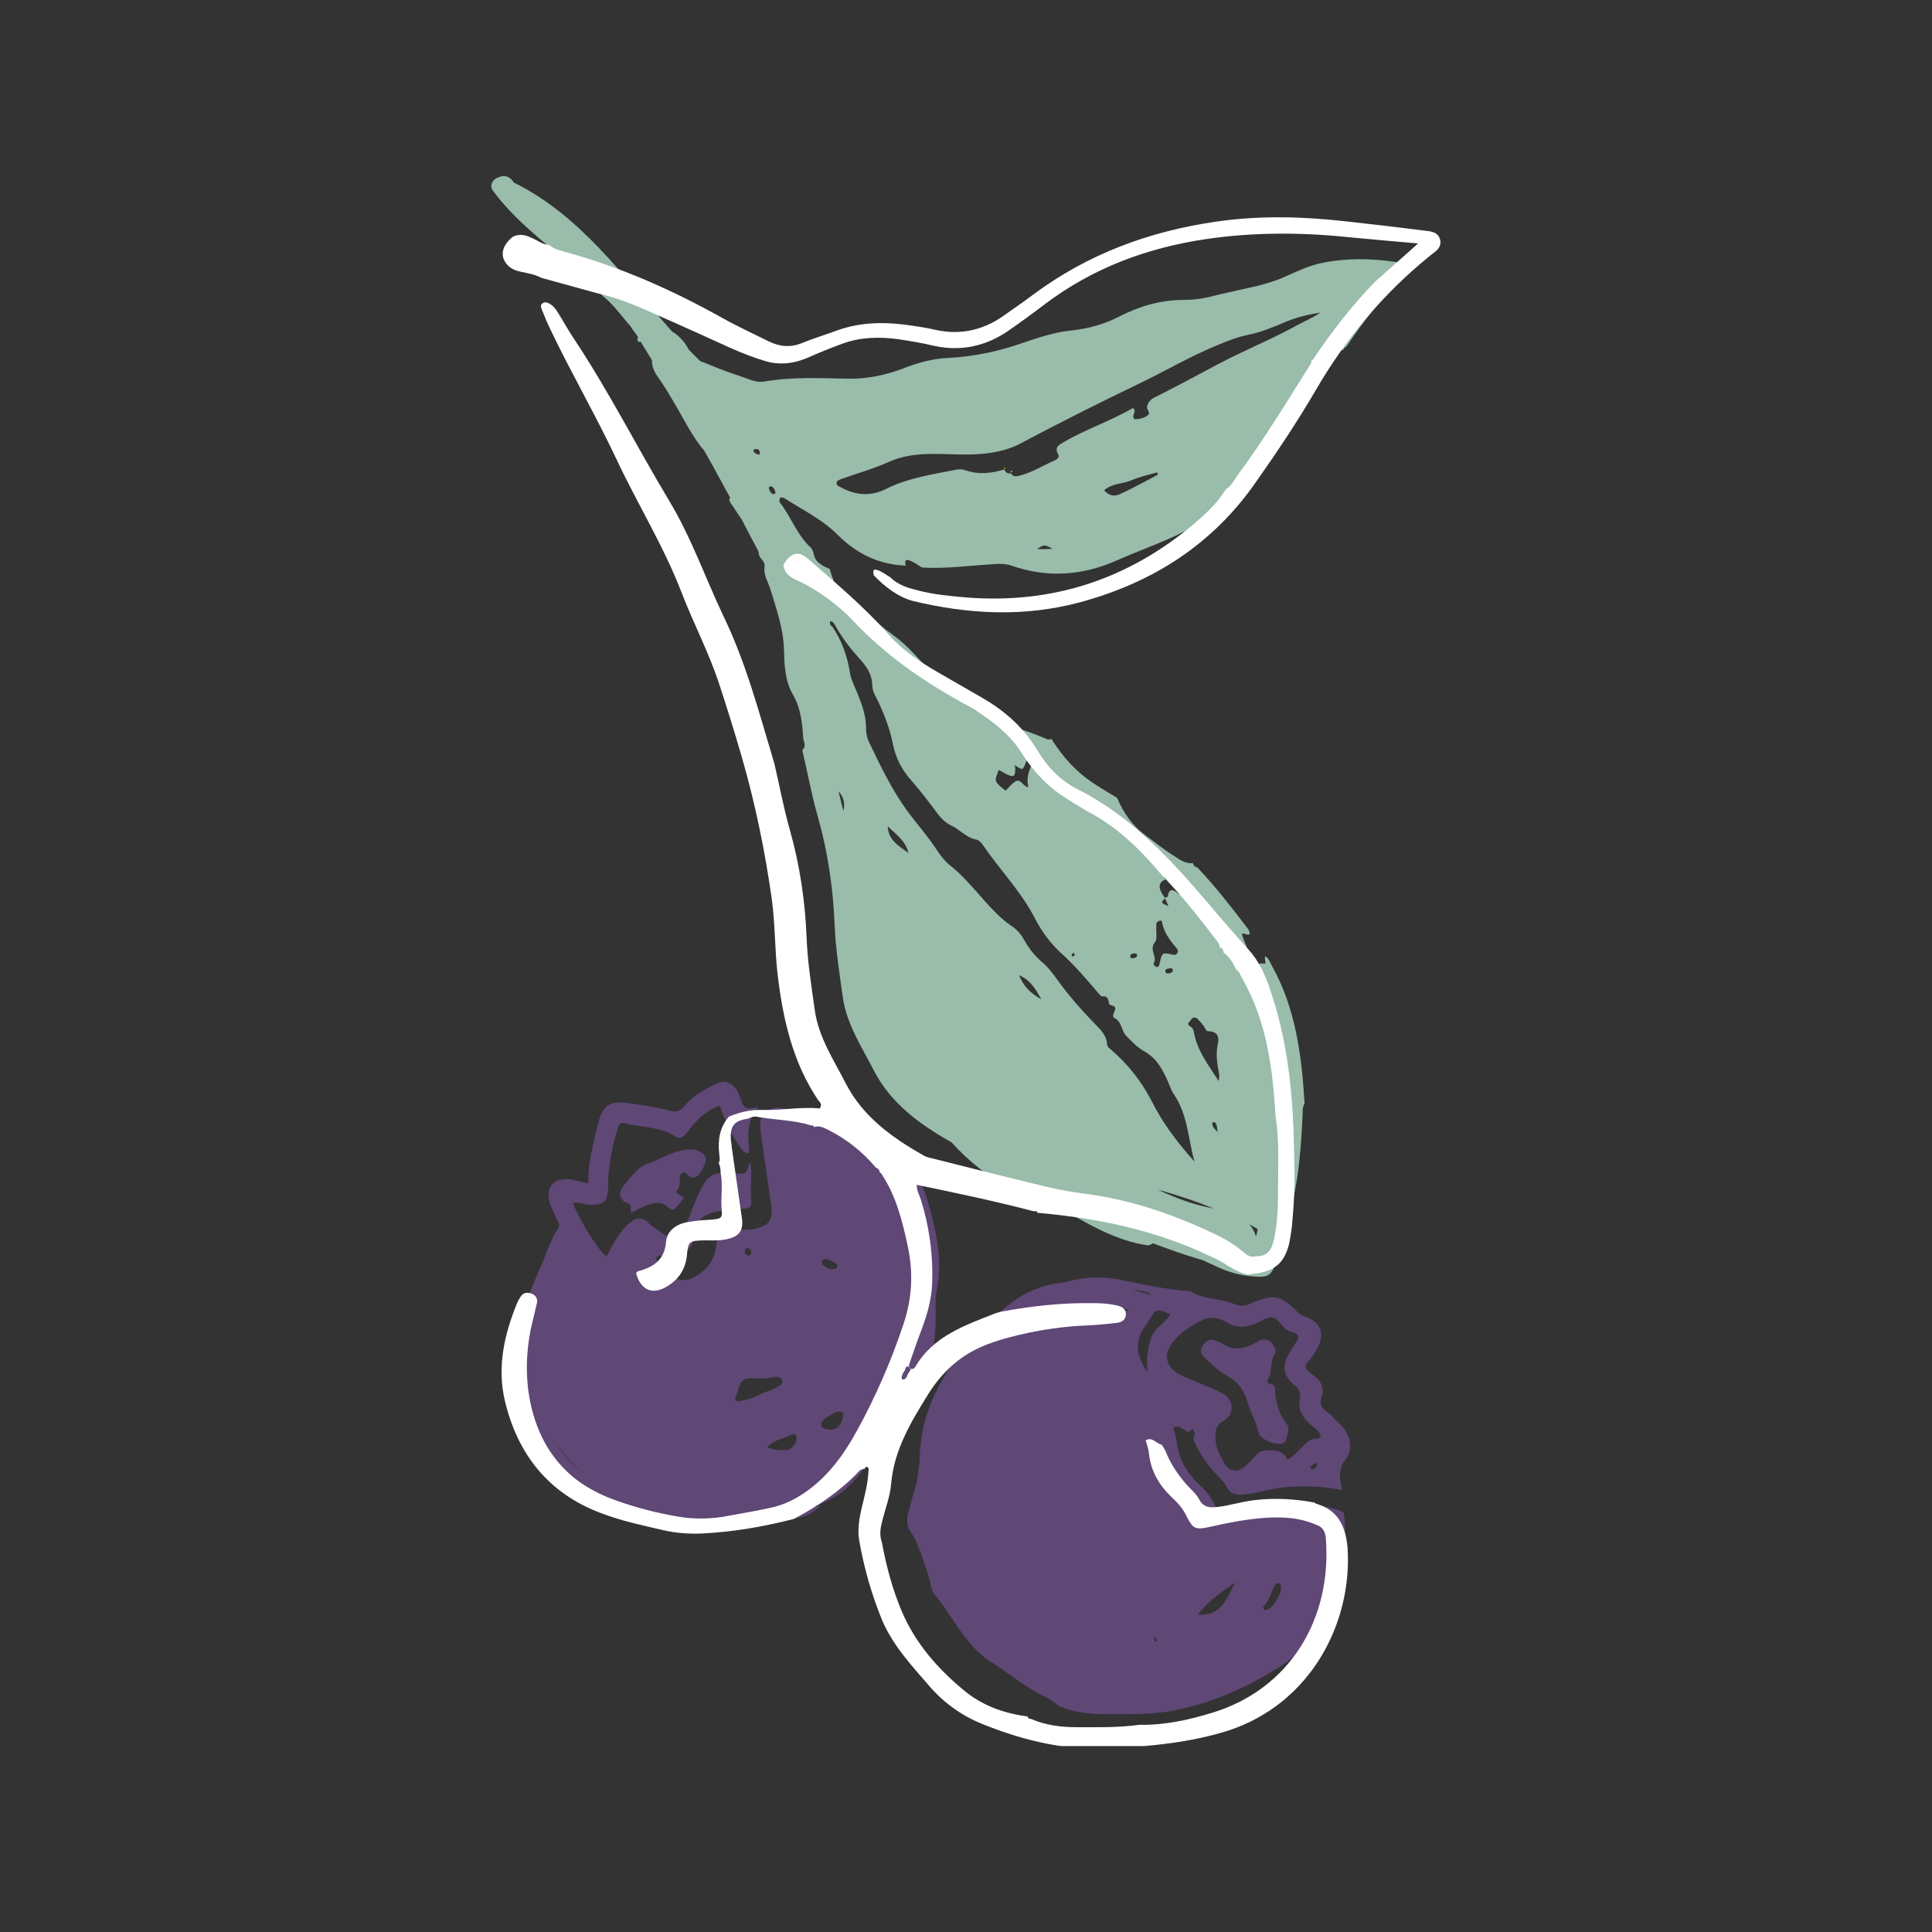 <?xml version="1.0" encoding="UTF-8"?> <!-- Generator: Adobe Illustrator 25.3.0, SVG Export Plug-In . SVG Version: 6.00 Build 0) --> <svg xmlns="http://www.w3.org/2000/svg" xmlns:xlink="http://www.w3.org/1999/xlink" version="1.1" id="Layer_1" x="0px" y="0px" viewBox="0 0 400 400" style="enable-background:new 0 0 400 400;" xml:space="preserve"><rect x="0" y="0" width="400" height="400" fill="#333333" stroke="none"/> <style type="text/css"> .st0{clip-path:url(#SVGID_2_);fill:#5F4776;} .st1{clip-path:url(#SVGID_2_);fill:#007A8A;} .st2{clip-path:url(#SVGID_2_);fill:#99BCAB;} .st3{clip-path:url(#SVGID_2_);fill:#F2CD00;} .st4{clip-path:url(#SVGID_2_);fill:#FFFFFF;} </style> <g> <defs> <rect id="SVGID_1_" x="101.7" y="36.2" width="196.7" height="325.3"></rect> </defs> <clipPath id="SVGID_2_"> <use xlink:href="#SVGID_1_" style="overflow:visible;"></use> </clipPath> <path class="st0" d="M213.6,271.9c-1.8,1.3-3.6,2.7-5.2,4.3c-0.2,0.1-0.4,0.2-0.6,0.3c0.5-0.4,0.9-0.9,1.4-1.3 C210.6,273.9,212.1,272.8,213.6,271.9 M238.5,268.2c-0.2-0.1-0.3-0.2-0.5-0.2c-1.2-0.3-2.4-0.7-3.6-1c0.9,0.1,1.8,0.2,2.6,0.4 C237.6,267.5,238.1,267.8,238.5,268.2 M238.3,277.1c-0.7,2.1-1,4.3-0.7,7c-2.5-3.5-2.7-6.6-0.4-9.7c0.3-0.3,0.5-0.7,0.7-1.1 c1.5-2.4,1.5-2.4,4.4-1.2C241.3,274,239,274.8,238.3,277.1 M249.4,273.1c1.5-0.6,3.3-0.1,4.6,0.7c2.5,1.5,4.7,0.9,7-0.3 c2.4-1.2,2.9-1,4.6,1.1c0.7,0.9,1.6,1.1,2.5,1.4c0.7,0.3,0.9,0.8,0.5,1.5c-0.6,0.9-1.2,1.8-1.7,2.7c-1.5,2.4-1.2,4.6,0.9,6.4 c1.1,0.9,1.6,1.7,1.3,3.3c-0.4,2.1,0.7,3.7,2.3,5.1c0.5,0.5,1.2,0.8,1.6,1.4c0.5,0.7,0.8,1.5-0.7,1.5c-1.4,0-2.1,1.2-3,2 c-0.8,0.6-1.4,1.6-2.7,2.3c-1-1.9-2.7-2.1-4.6-1.9c-0.8,0.1-1.3,0.2-1.8,0.8c-0.7,0.8-1.4,1.6-2.2,2.3c-1.7,1.6-3.4,1.4-4.6-0.6 c-0.8-1.4-1.5-2.8-1.7-4.4c-0.2-1.7-0.2-3.2,1.7-4.3c2.2-1.3,2.1-4.3-0.1-5.5c-1.8-1-3.9-1.8-5.8-2.6c-1.1-0.5-2.1-0.8-3.2-1.4 c-2.7-1.4-3.5-3.8-1.8-6.3C244.2,275.9,246.7,274.3,249.4,273.1 M272.6,303.4c-0.1,0.5-0.5,0.8-1,0.8c-0.1,0-0.2-0.2-0.3-0.3 c0.1-0.4,0.5-0.7,0.9-0.9C272.5,302.8,272.7,303.1,272.6,303.4 M255.8,327.6c-1.8,3-2.6,7-7.8,6.7 C250.2,331.3,253.1,329.5,255.8,327.6 M220.9,272.7c2.3-0.9,4.8-1.5,7.4-1.5c0.8,0,1.4-0.4,1.7-0.9c1.3,0.3,2.7,0.6,4,1 c-1.6,0.1-3.3,0.3-4.9,0.4C226.3,271.9,223.6,272.3,220.9,272.7 M239.4,339.8c-0.5,0.4-0.3-0.3-0.4-0.4c-0.1-0.1,0.1-0.3,0.1-0.5 C239.4,339.1,239.6,339.7,239.4,339.8 M261.6,332.6c1.2-1.3,1.6-3,2.4-4.5c0.1-0.1,0.3-0.2,0.4-0.3c0.6-0.1,0.8,0.3,0.8,0.8 c0.1,1.5-1.5,4.2-2.9,4.7c-0.3,0.1-0.5,0.1-0.7-0.1C261.6,332.9,261.5,332.6,261.6,332.6 M188.2,316.6c1.5,2.1,2.3,4.5,3.1,6.9 c0.5,1.6,1.2,3.1,1.4,4.8c0.1,0.7,0.5,1.5,1,2.1c3.3,3.9,5.4,8.7,9.4,12.1c0.5,0.4,0.8,0.9,1.4,1.2c4.1,2.4,7.7,5.7,12.1,7.7 c0.7,0.3,1.3,0.8,2,1.3l-0.1,0l0.7,0.5c3,1.3,6.2,1.7,9.5,1.7c4.3,0,8.6,0.1,12.9-0.5c8.4-1.4,16-4.7,23.2-9.2 c4.4-2.8,8.1-6.3,9.7-11.5c0.7-2.2,1.7-4.3,2.3-6.5c1.4-4.6,2.1-9.3,1.4-14.1c-3.6-1.6-7.4-1.7-11.2-1.4c-3.6,0.3-7.2,1-10.7,1.8 c-3.2,0.7-3.6,0.5-5.1-2.5c-0.7-1.4-1.8-2.6-3-3.7c-2.5-2.4-4.2-5.3-4.6-8.8c-0.1-0.9-0.4-1.9-0.7-2.9c1.4-0.8,2.2,0.7,3.3,0.9 c0.4-0.6,0.8-1,1.1,0.1c0.1,0.4,0,0.8-0.3,1.2c1,2.6,2.5,4.8,4.3,6.9c0.9,1,2,1.9,2.6,3c0.9,1.8,2.2,1.9,3.9,1.7 c2.5-0.3,5-1.1,7.5-1.4c4.3-0.5,8.4-0.3,12.6,0.5c0-0.2-0.1-0.4-0.1-0.5c-0.5-2.1-0.7-3.9,0.8-5.9c1.7-2.2,0.9-5.2-1.1-7.2 c-1-0.9-1.8-1.9-2.9-2.7c-1.1-0.8-1.4-1.6-1-2.9c0.6-1.8,0-3.3-1.5-4.4c-0.4-0.3-0.8-0.7-1.2-1c-0.7-0.6-0.8-1.2-0.2-1.8 c1-1.1,1.7-2.3,2.3-3.5c1.2-2.4,0.4-4.6-2-5.7c-0.8-0.4-1.7-0.5-2.3-1.2c-3.5-3.6-5.1-3.9-9.8-1.8c-1.1,0.5-2.1,0.6-3.3,0.1 c-2.9-1.2-6.3-0.9-9.1-2.6c-0.1-0.1-0.3-0.1-0.5-0.1c-4.8-0.4-9.6-1.4-14.4-2.4c-4-0.8-7.7-0.4-11.2,0.6c-4.5,0.4-8.5,2.1-12,5 c-7.4,5.9-14.1,14-16.8,23.3c-0.8,2.9-1.2,5.8-1.2,8.8c-0.1,0.7-0.2,1.4-0.3,2.1c-0.2,2.7-1.3,5.3-1.9,8 C187.8,313.8,187.6,315.2,188.2,316.6"></path> <path class="st0" d="M152.3,289.2c0.1-0.3,0.2-0.5,0.3-0.7c1-3.2,1-3.2,4.3-3.1c1.2,0,2.3,0,3.4-0.3c0.6-0.1,1.3-0.1,1.6,0.6 c0.3,0.7-0.3,1.1-0.9,1.4c-0.6,0.3-1.2,0.7-1.9,0.9c-1.6,0.5-3,1.5-4.7,1.8c-0.4,0.1-0.9,0.2-1.3,0.3 C152.4,290.2,152.1,289.9,152.3,289.2 M154.6,258.4c0.5,0,0.8,0.3,0.9,0.7c0.1,0.4,0,0.7-0.4,0.8c-0.5,0.1-0.8-0.2-0.9-0.7 C154.2,258.9,154.2,258.5,154.6,258.4 M162.9,300.2c-1.3,0.1-2.6,0.1-4.1-0.6c1.6-1.6,3.6-1.8,5.2-2.6c0.4-0.2,0.9,0,0.9,0.6 C165,298.7,164.1,300,162.9,300.2 M170.4,294.1c0.8-0.7,1.8-1.4,2.6-1.7c1.4-0.4,1.7-0.1,1.5,1.1c-0.5,2.1-1.7,2.9-3.7,2.3 C169.9,295.6,169.7,294.8,170.4,294.1 M170.3,261c0.4-0.6,0.9-0.3,1.4-0.1c0.5,0.2,1,0.4,1.4,0.7c0.2,0.1,0.3,0.5,0.2,0.7 c0,0.2-0.3,0.3-0.4,0.4c-0.9,0.2-1.5,0-2.1-0.5C170.4,262,169.9,261.6,170.3,261 M118.2,302.6c0.9,1,1.9,2,3,2.9 c-2.6-2.1-4.8-4.5-6.5-7.3C115.7,299.7,116.9,301.2,118.2,302.6 M111.9,299.3c4,4.6,9,8.2,14.1,11.6c4.9,3.2,10,5.3,16.1,5.5 c5.8,0.1,11.6,0.3,17.4-1.1c1.5-0.3,2.9-0.9,4.4-0.9c2.5,0,4.3-1.1,6.1-2.7c-1,0.3-2,0.5-3,0.7c3.1-0.9,6-2.2,8.5-4.5 c3.6-3.4,6.2-7.9,9-11.9c3-4.4,6.2-8.9,7.9-14c0.9-2.5,1.2-5.1,1.3-7.7c0.1-2.2-0.1-4.4,0.1-6.5c0.9-4.2,0.8-8.4-0.1-12.6 c-1.1-5.1-2.4-10.2-5.3-14.6c-0.2-0.1-0.3-0.2-0.5-0.4l0.1,0c-0.5-0.1-0.7-0.5-0.8-0.9c-0.6,0.2-1,0-1.4-0.4c-3-3.1-7-4.9-10.5-7.2 c-0.4-0.2-0.7-0.5-1-0.8c-0.2-0.1-0.4-0.2-0.6-0.4c-3.4,0-6.8-0.3-10.1-0.8c-0.9-0.1-1.7-0.3-2.6-0.4c-2.8,0.4-3.7,1.4-3.6,4.1 c0,0.6,0.2,1.2,0.2,1.8c0.7,4.9,1.4,9.8,2.1,14.7c0.4,2.7-0.7,3.9-3.3,4.5c-1.5,0.3-3,0.2-4.5,0.2c-3.1,0.1-3.3,0.1-3.6,3.2 c-0.3,2.9-1.8,5-4.2,6.4c-3,1.8-5.4,0.6-6.3-2.8c-0.7,0-1.6,0.4-1.9-0.7c-0.1-0.2,0.1-0.5,0.3-0.6c1-0.6,1.2,0.6,1.9,0.9 c0.2,0,0.3-0.1,0.5-0.1c3-0.9,5.1-2.4,5.4-6c0.2-2.3,2.1-3.7,4.6-4.1c1.7-0.3,3.3-0.4,5-0.5c1.8-0.2,2.1-0.3,1.9-2.1 c-0.2-2.5,0.3-5.1-0.2-7.6c-0.1,0.3-0.3,0.6-0.4,1c-0.2,1-0.6,1.6-1.8,1.4c-1-0.1-1.9,0-2.9-0.1c-2.2-0.3-3.7,0.7-4.7,2.6 c-0.5,1-1.1,2-1.5,3.1c-1.1,2.8-2.2,5.6-3.3,8.6c-2.2-0.6-3.8-2.1-5.6-3.3c-0.5-0.3-0.9-0.8-1.4-1.2c-1.1-0.7-2-0.6-3.1,0.3 c-1.6,1.2-2.6,2.8-3.6,4.5c-0.5,0.8-0.9,1.7-1.4,2.6c-1.4-0.8-5-6.3-7-11c1.1-0.3,2.1,0.2,3.1,0.3c3.3,0.2,4.2-0.6,4.2-3.8 c0-4.1,0.8-8.1,2-12c0.3-1,0.7-1.3,1.7-1c3.4,0.9,7.1,0.6,10.2,2.7c1,0.7,1.9,0,2.6-1c1.7-2.3,3.6-4.3,6.6-5.4c1,2.7,2,5.4,3.7,7.8 c0.6,0.9,1.1,1.9,2.2,2.1c0.4-0.7,0.1-1.4,0.1-2c-0.3-2.8,0.1-5.4,2-7.6c-2.9,0.5-2.9,0.5-3.9-2.4c-0.2-0.4-0.3-0.8-0.6-1.2 c-1.2-1.7-2.6-2-4.5-1.1c-2.4,1.2-4.7,2.5-6.4,4.6c-0.9,1.1-1.8,1.2-3.2,0.8c-3-0.8-6.1-1.2-9.1-1.6c-3.1-0.4-4.7,1-5.4,4.1 c-1,4.1-2.2,8.2-2.1,12.6c-1.4-0.3-2.5-0.6-3.6-0.8c-3.5-0.6-5.5,1.7-4.3,5.1c0.5,1.2,1,2.4,1.6,3.6c0.3,0.5,0.4,1,0,1.5 c-1.7,2.6-2.5,5.6-3.8,8.4c-1.6,3.7-3.3,7.5-3.5,11.6c-0.2,4.8-0.8,9.5-0.3,14.3C108.1,292.3,109.2,296.2,111.9,299.3"></path> <path class="st1" d="M173.6,230.4C173.6,230.5,173.6,230.5,173.6,230.4C173.6,230.5,173.6,230.5,173.6,230.4L173.6,230.4z"></path> <path class="st1" d="M187.2,239.2C187.2,239.2,187.2,239.2,187.2,239.2C187.2,239.3,187.2,239.3,187.2,239.2L187.2,239.2z"></path> <path class="st1" d="M174.2,230.8C174.2,230.8,174.2,230.8,174.2,230.8C174.2,230.8,174.2,230.9,174.2,230.8L174.2,230.8z"></path> <path class="st1" d="M246.5,178.6C246.5,178.6,246.5,178.6,246.5,178.6C246.5,178.6,246.5,178.6,246.5,178.6L246.5,178.6z"></path> <path class="st2" d="M156.4,93c0.5-0.1,0.8,0.1,0.9,0.6c0,0.2,0.1,0.6-0.3,0.5c-0.4-0.1-0.8-0.3-1-0.7 C155.9,93.1,156.2,93,156.4,93 M159.5,100.7c0.6,0,0.8,0.5,1,1c0.1,0.3,0,0.6-0.3,0.6c-0.6,0-0.7-0.6-0.9-0.8 C159.1,101,159.2,100.7,159.5,100.7 M174.6,167.9l-1-4.1C174.7,165.1,175,166.3,174.6,167.9 M173.2,100c0-0.5,0.5-0.6,0.9-0.8 c3.3-1.2,6.7-2.1,10-3.6c5.4-2.4,11.1-1.4,16.7-1.5c3.8-0.1,7.4-0.6,10.7-2.4c8.1-4.3,16.3-8.4,24.6-12.4 c5.2-2.5,10.1-5.4,15.4-7.6c2.3-1,4.6-1.9,7-2.4c2.5-0.5,4.9-1.5,7.3-2.5c2.3-1,4.6-1.6,7.6-2.1c-2.1,1.4-4,2.1-5.7,3.1 c-5.2,2.8-10.7,5-15.9,7.8c-4.1,2.2-8.2,4.4-12.4,6.5c-0.9,0.4-1.6,0.9-1.9,2c-0.2,0.7,0.9,1.4,0.1,1.9c-0.8,0.6-1.8,0.8-2.7,0.8 c-0.8-0.7,0.5-1.5-0.2-2.2c-0.1,0-0.2-0.1-0.2-0.1c-4.6,2.7-9.6,4.3-14.2,7c-1,0.6-2.1,1-1.2,2.6c0.3,0.5-0.2,1-0.7,1.2 c-2.3,1-4.5,2.4-7,3.1c-0.8,0.2-1.6,0.5-2.1-0.4l-0.1,0c-0.6,0.1-1-0.2-1.3-0.8l0,0c-2.6,0.8-5.3,1.1-7.9,0.2 c-0.6-0.2-1.2-0.3-1.8-0.2c-5,1-10.1,1.7-14.7,4c-3.1,1.6-6.3,1.4-9.4-0.3C173.6,100.7,173.2,100.5,173.2,100 M232.1,102.2 c-1.2,0.6-2.4,0.6-3.5-0.7c1.6-1.4,3.7-1.3,5.5-2c1.8-0.8,3.7-1.2,5.5-1.7c0,0.2,0.1,0.3,0.1,0.5C237.2,99.6,234.7,101,232.1,102.2 M214.7,113.7c1.5-1,1.5-1,3.2-0.1C217,113.7,216,113.7,214.7,113.7 M171.9,128.6c0.7,0.1,0.9,0.7,1.2,1.2c1.3,2.3,2.9,4.4,4.7,6.4 c1.5,1.6,2.8,3.4,2.8,5.8c0,1.2,0.8,2.3,1.3,3.4c1.3,2.8,2.4,5.7,3,8.8c0.6,2.9,1.9,5.3,3.8,7.4c2,2.3,3.8,4.7,5.6,7.1 c0.7,0.9,1.6,1.7,2.6,2.2c1.8,0.8,3.1,2.5,5.1,2.9c0.7,0.1,1.2,0.7,1.6,1.3c3.5,5.1,7.9,9.6,10.7,15.1c1.5,2.9,3.4,5.4,5.8,7.5 c2.6,2.4,4.9,5.1,7.2,7.8c0.3,0.3,0.7,0.9,1,0.8c1.6-0.2,1,1.7,1.6,1.8c1.7,0.3,0.8,1.1,0.6,1.9c-0.1,0.2,0,0.7,0.1,0.7 c1.7,0.7,1.5,2.7,2.6,3.8c1.1,1.1,2.2,2.3,3.6,3.1c2.6,1.4,3.9,3.8,5,6.3c0.4,0.9,0.7,1.9,1.2,2.6c2.9,4.2,3,9.3,4.3,14 c-3.5-3.9-6.6-8-8.9-12.6c-2.1-4.1-5-7.7-8.5-10.7c-0.4-0.3-0.7-0.6-0.7-1.1c-0.1-1.7-1.3-2.9-2.4-4c-3.1-3.2-6-6.5-8.5-10.1 c-0.7-0.9-1.4-1.8-2.3-2.6c-1.6-1.3-2.9-2.9-3.9-4.7c-0.6-1.1-1.4-2.1-2.4-2.8c-3.5-2.3-6-5.7-8.8-8.7c-1.2-1.3-2.4-2.6-3.8-3.7 c-1.2-0.9-2.2-2.1-3-3.3c-1.9-3-4.3-5.6-6.4-8.5c-3.1-4.3-5.4-9.1-7.7-13.9c-0.5-0.9-0.7-2.1-0.7-3.1c0-3.3-1.4-6.2-2.6-9.1 c-0.4-0.9-0.7-1.8-0.8-2.8c-0.6-3.3-1.7-6.3-3.6-9.1C172,129.6,171.7,129.2,171.9,128.6 M222.5,197.7c0,0.2-0.2,0.3-0.4,0.3 c-0.2,0-0.3-0.2-0.2-0.4c0.1-0.1,0.2-0.2,0.4-0.4C222.3,197.4,222.5,197.6,222.5,197.7 M206.8,159.4c0.5,0.3,1.1,0.6,1.6,0.9 c1.5,0.7,1.8,0.5,1.8-1.2c0-0.2-0.1-0.5-0.1-0.7c1.6,1.1,1.6,1.1,2.2-0.3c0.1-0.3,0.2-0.8,0.7-0.6c0.5,0.2,0.7,0.5,0.5,1 c-0.6,1.4-1,2.8-0.6,4.5c-1.1-0.2-1.5-1.7-2.5-1.3c-0.8,0.4-1.4,1.2-2.2,2C205.8,161.8,205.8,161.8,206.8,159.4 M235,197.4 c0.3,0,0.5,0.2,0.4,0.5c-0.1,0.4-0.5,0.4-0.9,0.5c-0.3,0-0.5-0.1-0.5-0.4C234.1,197.4,234.5,197.4,235,197.4 M239.1,195.1 c0.6-0.7,0.2-2.2,0.3-3.3c0-0.4-0.1-0.9,0.5-1.1c0.2-0.1,0.3-0.1,0.5-0.1c0.2,0,0.1,0.1,0.2,0.3c0.2,1.3,0.8,2.6,2,4.2 c0.3,0.4,0.7,0.8,1,1.2c0.3,0.4,0.4,0.8,0,1.2c-0.3,0.3-0.6,0.2-1,0.1c-2-0.4-2-0.4-2.5,1.8c-0.1,0.4-0.1,0.7-0.5,0.8 c-0.2,0.1-0.7-0.3-0.8-0.7C239.8,198.3,237.8,196.7,239.1,195.1 M241.2,186c0.2,0.5,0.5,1,0.7,1.6 C240.3,186.9,240.3,186.9,241.2,186 M240.7,182.4c0.7-0.6,1.3,0,1.9,0.3c2,0.9,3.7,2.4,5.5,3.5c0.3,0.2,0.9,0.5,0.5,1 c-0.4,0.4-0.7,0.1-1.1-0.2c-1.2-0.9-2.7-1.3-3.8-2.2c-1-0.8-1.7-0.7-1.9,0.7c0,0.2-0.4,0.3-0.6,0.4c-0.3-0.4-0.6-0.8-0.8-1.3 C240,183.9,239.9,183,240.7,182.4 M252.1,216.3c-0.4,2.1-0.1,4,0.3,6c0.1,0.5,0,1-0.1,1.5c-2.1-3.3-4.4-6.2-5.1-10 c-0.1-0.5-0.2-1-0.8-1.3c-0.9-0.6,0-1,0.2-1.4c0.3-0.5,0.9-0.6,1.4-0.1c0.4,0.4,0.8,0.9,1.2,1.4c0.3,0.4,0.5,1.2,1,1.1 C252.4,213.6,252.4,215,252.1,216.3 M260,256c-0.2-0.9-0.7-1.8-1.3-2.5c0.6,0.3,1.2,0.7,1.7,1C260.3,255,260.2,255.5,260,256 M252.1,234.4c-0.6-0.7-1.2-1.1-1.1-1.9c0-0.1,0.3-0.2,0.4-0.2C252.1,232.7,251.9,233.5,252.1,234.4 M242.1,201.5 c-0.3,0.1-0.7,0.1-0.8-0.3c-0.2-0.6,0.4-0.6,0.8-0.7c0.3-0.1,0.7-0.1,0.7,0.4C242.8,201.3,242.5,201.4,242.1,201.5 M250.8,250.1 c-3.8-0.7-7.5-2.1-11.1-3.8c4,1.1,7.9,2.4,11.8,4C251.3,250.2,251,250.2,250.8,250.1 M211,201.9c2.5,1.1,3.5,3.1,4.6,5 C213.7,205.8,212,204.5,211,201.9 M183.8,171.1c1.7,1.6,3.7,3,4.3,5.5C186.2,175.2,183.9,174,183.8,171.1 M102,39.4 c4.7,6.4,11,11,16.9,16c-0.3-0.1-0.6-0.2-0.9-0.2c0.4,1.1,1.3,1.8,2.2,2.1c1.8,0.6,2.9,1.9,4,3.3c0.3,0.4,0.7,0.8,1.1,1.1 c2,1.7,3.5,3.9,5.2,5.8c0.5,0.8,1.1,1.5,1.6,2.3c-0.1,0.2-0.2,0.5-0.1,0.7c0.2,0.4,0.4,0.3,0.6,0.2c0.8,1.3,1.6,2.6,2.4,3.9 c-0.1,1.9,1,3.1,2,4.6c2,3,3.7,6.2,5.5,9.3c1,1.7,2,3.3,3.3,4.8c0.6,1.1,1.2,2.1,1.8,3.2c1.2,2.2,2.4,4.4,3.6,6.6 c-0.4,0.2-0.1,0.7,0.1,1.1c0.8,1.1,1.5,2.3,2.3,3.4c1.1,2.2,2.3,4.4,3.4,6.5c0,0.1,0.1,0.3,0.1,0.5c0.1,1.1,1.3,1.5,1.2,2.6 c-0.3,1.8,0.7,3.2,1.2,4.8c1.2,4,2.7,8.1,2.8,12.4c0.1,3.2,0.2,6.5,1.8,9.3c1.7,2.9,2,6,2.2,9.1c0.1,0.8,0.7,1.7-0.2,2.5 c1.1,4.6,1.9,9.2,3.2,13.7c2.1,7.4,3.2,14.9,3.5,22.5c0.2,5,1,10,1.7,15c0.8,5.6,3.9,10.2,6.4,15.1c3.5,6.8,9.4,11.1,15.9,14.8 c0,0,0.1,0.1,0.2,0.1c1.7,1.9,3.5,3.6,5.4,5.1c3.5,2.9,7.5,4.4,11.6,6c0.2,0.1,0.5,0.2,0.7,0.3c2.1,1,4.2,2.1,6.3,3.1 c1.3,0.7,2.5,1.4,3.8,2.1c4,2.2,8.1,4,12.6,4.7c0.5,0.1,0.9-0.1,1.3-0.4c3.4,1.3,6.8,2.5,10.3,3.5c0.8,0.4,1.6,0.7,2.4,1.1 c2.6,1.3,5.4,2.1,8.4,2.3c2.8,0.2,3.5-0.3,4.4-3c1.3-1.5,2-3.5,2-5.5c0.8-3.9,1.7-7.7,2.3-11.6c0.7-4.5,1-9.1,1.2-13.7 c0-0.7,0-1.4,0.4-2c-0.6-9.9-1.8-19.7-6.8-28.6c-0.4-0.7-0.6-1.5-1.3-1.9c-0.4,0.5,0.4,1.7-0.3,1.5c-0.8-0.2-1.9,0.7-2.5-0.8 c-0.7-1.8-1.5-3.5-2.1-5.3c0.6-0.4,1,0.4,1.6,0c0.1-0.5-0.2-0.9-0.4-1.2c-3.3-4.3-6.6-8.6-10.4-12.6c-0.5-0.1-0.8-0.4-0.9-0.9 c-1.8,0.2-3.1-1-4.4-1.8c-1.9-1.2-3.7-2.7-5.5-4c-2.7-2-4.5-4.6-5.8-7.7c-1.6-1-3.2-1.9-4.7-2.9c-3.7-2.4-6.6-5.6-8.9-9.3 c-0.3,0-0.6,0.2-0.8,0.1c-4.2-1.9-8.7-2.9-12.9-4.9c-4.2-2-7.7-4.9-10.8-8.4c-2.6-3-5.2-6.1-8.4-8.4c-3.3-2.3-6-5.4-9.4-7.6 c-2-1.3-3-3.6-3.6-6c-1.6-0.7-3.2-1.4-3.4-3.5c-0.2-0.3-0.3-0.7-0.5-0.9c-2.9-2.6-4.1-6.4-6.4-9.3c-0.2-0.3-0.2-0.6,0-1 c0.3-0.2,0.7-0.1,1,0.1c3.7,2.4,7.7,4.3,10.9,7.5c3.9,3.9,8.5,6.2,14.1,6.4c-0.1-0.6-0.3-1.4,0.7-1.1c1,0.3,1.8,1,2.7,1.5 c4.9,0.3,9.8-0.4,14.8-0.7c1.2-0.1,2.5-0.1,3.7,0.3c7.4,2.6,14.7,2.1,21.9-1.1c5.4-2.4,11-4.2,16.2-7.2c4-2.3,8.2-4.2,10.8-8.3 c0.5-0.7,1.2-1.3,2.2-1.4c0.1-3.1,1.9-5.6,3.2-8.3c2.3-4.5,5.5-8.6,7.3-13.4c0.1-0.3,0.3-0.7,0.6-0.9c1.9-1.3,3.7-2.6,5.6-3.9 c0.3-0.2,0.7-0.1,1-0.2c0-0.4,0.4-0.5,0.6-0.7c3.7-5.5,7.8-10.7,12.4-15.5c-0.4-1.2-1.1-1.8-2.5-2c-4.9-0.7-9.9-0.8-14.8,0.2 c-2.7,0.5-5.4,1.8-7.9,2.9c-1.7,0.8-3.5,1.3-5.3,1.8c-3.4,0.8-6.9,1.5-10.4,2.4c-1.7,0.4-3.5,0.6-5.3,0.6c-4.7,0-9.1,1.3-13.2,3.4 c-3.1,1.6-6.3,2.5-9.8,2.9c-3.4,0.3-6.7,1.4-10,2.5c-5,1.8-10.2,2.9-15.5,3.2c-3.1,0.1-6.2,0.9-9,2c-3.9,1.5-7.8,2.4-12.1,2.3 c-5.7-0.1-11.5-0.4-17.2,0.6c-1.7,0.3-3.3-0.6-4.9-1.1c-2.8-0.9-5.5-2-8.2-3.1c0,0-0.1,0-0.1,0c0,0,0-0.1-0.1-0.1 c-0.8-0.8-1.6-1.6-2.3-2.3c-0.8-1.6-2-2.9-3.5-3.8c-10-11.3-18.9-24-32.7-30.8c-0.1-0.1-0.2-0.2-0.2-0.3c-0.7-0.9-1.8-1.4-2.9-0.8 C102,37,101.3,38.4,102,39.4"></path> <path class="st1" d="M259.8,98.9C259.8,98.9,259.8,98.9,259.8,98.9C259.8,98.9,259.8,99,259.8,98.9L259.8,98.9z"></path> <path class="st1" d="M277.5,72.3C277.5,72.3,277.5,72.3,277.5,72.3C277.5,72.3,277.5,72.3,277.5,72.3L277.5,72.3z"></path> <path class="st3" d="M194,282c-0.1,0.2-0.2,0.5-0.3,0.7c-0.2,0.3-0.5,0.6-0.8,0.5c-0.5-0.1-0.3-0.6-0.1-0.9 c0.1-0.3,0.4-0.6,0.5-0.9C193.5,281.6,193.8,281.8,194,282"></path> <path class="st3" d="M209.2,97.8c0.1-0.1,0.1-0.3,0.2-0.4C209.7,97.7,209.5,97.8,209.2,97.8C209.3,97.9,209.2,97.8,209.2,97.8"></path> <path class="st3" d="M207.9,97.1c-0.1-0.2,0-0.3,0.2-0.3c0,0,0,0.1,0,0.2C208.1,97,208,97,207.9,97.1L207.9,97.1z"></path> <path class="st0" d="M262.4,285.9c0.1,0.2,0.1,0.5,0.2,0.5c2.1,0.2,1.2,2,1.5,3c0.5,1.8,0.8,3.6,2.1,5.1c1.1,1.2,0.3,2.5,0,3.8 c-0.1,0.2-0.4,0.4-0.6,0.5c-1.3,0.6-4.7-0.8-5-2.1c-0.5-2.3-1.7-4.3-2.4-6.6c-0.6-2.1-1.8-4-3.9-5.1c-1.8-1-3.3-2.4-4.8-3.8 c-0.8-0.7-1.2-1.6-0.5-2.6c0.6-0.9,1.4-1.6,2.7-1c0.4,0.2,0.9,0.2,1.2,0.5c2.5,1.7,4.9,1.2,7.4-0.3c1.6-1,2.9-0.4,3.7,1.4 c0.1,0.4,0.2,0.7,0,1c-1.2,1.6-0.4,3.9-1.6,5.5C262.4,285.5,262.4,285.7,262.4,285.9"></path> <path class="st0" d="M141.6,248c-0.6,0.8-1.1,1.4-1.6,2c-0.4,0.5-0.9,0.6-1.4,0.2c-1.8-1.9-3.7-1-5.6-0.3c-0.7,0.3-1.4,0.7-2.3,1.2 c-0.4-0.6,0.4-1.6-0.8-2c-1.7-0.6-2-2.2-0.8-3.6c1.4-1.7,2.9-3.8,4.8-4.5c2.9-1,5.5-2.8,8.6-3c0.1,0,0.2,0,0.3,0 c1.5-0.1,3.1,0.7,3.3,1.7c0.2,1-1,3.4-1.9,3.9c-0.7,0.3-1.2,0.3-1.8-0.4c-0.6-0.8-1.5-0.5-1.6,0.4c-0.2,1,0.2,2-0.7,2.9 C139.7,246.9,141,247.5,141.6,248"></path> <path class="st4" d="M187.3,283.8c-0.2,0.3-0.4,0.5-0.5,0.9c-0.1,0.3-0.3,0.7,0.1,0.9c0.3,0.1,0.6-0.2,0.8-0.5 c0.1-0.2,0.2-0.5,0.3-0.7c0.2-0.4,0.9-0.9,0.3-1.3C187.5,282.5,187.5,283.4,187.3,283.8 M154.9,231.6c-2.8,0.4-3.7,1.4-3.6,4.1 c0,0.6,0.2,1.2,0.2,1.8c0.7,4.9,1.4,9.8,2.1,14.7c0.4,2.7-0.7,3.9-3.3,4.4c-1.5,0.3-3,0.2-4.5,0.2c-3.1,0.1-3.3,0.1-3.6,3.2 c-0.3,2.9-1.8,5-4.2,6.4c-3,1.8-5.4,0.6-6.3-2.8c0.1-0.1,0.2-0.3,0.3-0.4c0.2,0,0.3-0.1,0.5-0.1c3-0.9,5.1-2.4,5.4-6 c0.2-2.3,2.1-3.7,4.6-4.1c1.7-0.3,3.3-0.4,5-0.5c1.8-0.2,2.1-0.3,1.9-2.1c-0.2-2.5,0.3-5.1-0.2-7.6c0-0.7-0.1-1.4-0.4-2 c0.4-0.7,0.1-1.4,0.1-2c-0.3-2.8,0.1-5.4,2-7.6c2.3-1,4.7-1.5,7.2-1.4c3.9,0.1,7.8-0.7,11.6-0.3c0.6-0.8,0.1-1.3-0.3-1.7 c-5.3-7.9-7.3-16.8-8.4-26c-0.6-5.2-0.5-10.4-1.2-15.6c-1.4-9.9-3.4-19.7-6.2-29.4c-1.5-5.2-3.1-10.3-4.8-15.5 c-2.1-6.3-5.2-12.2-7.6-18.4c-3.7-9.7-9.2-18.5-13.6-27.9c-4.3-9.1-9.3-17.7-13.6-26.7c-0.7-1.4-1.3-2.9-1.9-4.4 c-0.1-0.3-0.2-0.7,0.1-1c0.3-0.3,0.8-0.4,1.2-0.2c1,0.4,1.6,1.2,2.1,2c1.2,1.9,2.2,3.8,3.5,5.7c7.1,10.7,12.9,22.2,19.5,33.2 c4.6,7.6,7.5,16,11.3,24c4.7,9.7,7.4,20.1,10.5,30.4c1.1,4.6,1.9,9.2,3.2,13.7c2.1,7.4,3.2,14.9,3.5,22.5c0.2,5,1,10,1.7,15 c0.8,5.6,3.9,10.2,6.4,15.1c3.5,6.8,9.4,11.1,15.9,14.8c0.5,0.3,0.9,0.5,1.5,0.6c8.3,2.1,16.6,4.2,25,6.2c2.2,0.5,4.5,0.9,6.8,1.2 c9.5,1.2,18.4,4.2,27,8.3c2.2,1,4.2,2.2,6.1,3.8c0.8,0.7,1.5,1.2,2.6,0.9c2.4,0.1,3.3-1.4,3.7-3.3c0.8-3.4,0.9-6.8,0.9-10.3 c0-5.1,0.3-10.2-0.5-15.3c-0.6-9.9-1.8-19.7-6.9-28.6c-0.4-0.7-0.6-1.5-1.3-1.9c-0.6-1.4-1.4-2.6-2.6-3.5c0-0.5-0.2-1-0.8-1l0,0 c0.1-0.5-0.2-0.9-0.4-1.2c-3.3-4.3-6.6-8.6-10.4-12.6c-0.2-0.4-0.4-0.8-0.9-0.9l0,0c-4.5-5.4-9.4-10.3-15.8-13.6 c-1.6-1-3.2-1.9-4.7-2.9c-3.7-2.4-6.6-5.6-8.9-9.3c-1.3-2-2.9-3.7-4.8-5.3c-2.4-2-5-3.6-7.7-5.1c-8.1-4.5-15.7-9.8-22.1-16.6 c-3.2-3.4-7-6.2-11.2-8.3c-1.6-0.7-3.2-1.4-3.4-3.5c0.2-0.3,0.4-0.6,0.6-0.9c1.4-1.7,2.8-1.8,4.5-0.3c5.7,5,11.6,9.9,16.6,15.6 c2.9,3.3,6.5,5.7,10.3,7.9c3.1,1.8,6.1,3.5,9.2,5.3c4.7,2.7,8.6,6.2,11.4,10.9c2,3.3,4.6,6.1,8.1,7.9c11.2,5.6,19.5,14.6,27.4,23.9 c2.7,3.2,5.4,6.3,8.2,9.4c2.1,2.3,3.5,5.3,4.5,8.4c3.2,9.3,4.4,18.9,4.8,28.7c0.2,6.3,0.4,12.6-0.2,18.8c-0.1,1.7-0.4,3.4-0.7,5 c-1,4-3,5.7-7.2,6.2c-0.4,0-0.9,0.2-1.3,0.2c-1.5-0.3-2.8-1-4.1-1.8c-1.1-0.7-2.3-1.4-3.5-1.9c-11.4-5.5-23.5-8-36-9.1l0,0 c-0.1-0.4-0.4-0.4-0.7-0.3c-8-2.1-16.1-3.8-24.3-5.5c0,1.3,0.6,2.2,0.9,3.2c1.7,5.5,2.5,11.2,2.3,17c-0.1,3.4-1,6.6-2.2,9.8 c-0.9,2.3-1.7,4.7-2.5,7c-0.1,0.4-0.3,0.9,0.3,1.1c0.4,0.1,0.7-0.1,0.9-0.4c3.7-6.4,10.3-8.6,16.6-11.1c0.3-0.1,0.7-0.2,1-0.3 c6.4-1.2,12.8-1.9,19.2-1.8c1.7,0,3.4,0.1,5,0.5c1,0.2,1.9,0.8,1.8,1.9c-0.1,1.2-1,1.6-2,1.7c-2.5,0.3-5.1,0.5-7.7,0.6 c-4.8,0.3-9.5,1.1-14.1,2.3c-1.6,0.4-3.2,0.9-4.8,1.5c-5.3,2-9.2,5.4-12.3,10.3c-3.6,5.8-7.1,11.6-7.7,18.6c-0.2,2.7-1.3,5.3-1.9,8 c-0.4,1.4-0.5,2.8,0,4.2c0.9,4.9,2.2,9.7,4.1,14.2c2.9,6.8,7.7,12.2,13.4,16.8c3.7,2.9,8.1,4.4,12.8,5l-0.1,0 c0,0.5,0.4,0.4,0.7,0.5c3,1.3,6.2,1.7,9.5,1.7c4.3,0,8.6,0.1,12.9-0.5c5.2,0.1,10.2-1,15.1-2.5c16.1-4.9,24.8-19.5,23.5-36.1 c-0.1-1.3-0.6-2.4-2-2.8c-3.6-1.6-7.4-1.7-11.2-1.4c-3.6,0.3-7.2,1-10.7,1.8c-3.2,0.7-3.6,0.5-5.1-2.5c-0.7-1.4-1.8-2.6-3-3.7 c-2.5-2.4-4.2-5.3-4.6-8.8c-0.1-1-0.4-1.9-0.7-2.9c1.4-0.8,2.2,0.7,3.3,0.9c0.3,0.4,0.5,0.8,0.8,1.3c1,2.6,2.5,4.8,4.3,6.9 c0.9,1,2,1.9,2.6,3c0.9,1.8,2.2,1.9,3.9,1.7c2.5-0.3,5-1.1,7.5-1.4c4.3-0.5,8.4-0.3,12.6,0.5c0.1,0.1,0.1,0.1,0.2,0.2 c4.6,1.3,6.2,4.6,6.6,9.2c1,15.5-7.6,32.2-24.7,37.8c-7.9,2.5-15.9,3.2-24.1,3.7c-9.2,0.5-17.9-1.5-26.4-4.9 c-4.4-1.7-8.1-4.3-11.2-7.8c-3.7-4.3-7.6-8.4-9.9-13.7c-2.2-5.3-3.8-10.9-4.8-16.6c-0.4-2.3,0-4.6,0.5-6.8c0.6-2.5,1.3-5,1.4-7.6 c0.1-0.4,0.1-0.7-0.3-0.9c-0.2-0.1-0.4,0.2-0.5,0.4c-0.8,0-1.3,0.6-1.7,1.1c-3.8,3.8-8.2,6.8-13,9.3c-6.3,1.6-12.6,2.7-19.1,3 c-2.7,0.1-5.3-0.1-7.9-0.7c-4.3-1-8.6-1.9-12.8-3.5c-11-4.1-17.4-12.3-20-23.4c-1.6-6.9-0.1-13.7,2.6-20.2c0.2-0.5,0.5-0.9,0.8-1.4 c0.6-0.8,1.4-0.7,2.1-0.5c0.8,0.3,1.3,0.9,1.2,1.8c-0.2,0.9-0.4,1.7-0.6,2.6c-1.5,5.6-2,11.3-1,17.1c1.8,10.1,7.3,17.3,17,21 c4.5,1.7,9.1,2.9,13.8,3.7c3.5,0.6,7.1,0.5,10.6-0.2c2.8-0.5,5.6-1,8.4-1.6c3-0.6,5.7-2,8.1-3.8c4.4-3.3,7.5-7.7,10.1-12.5 c3.8-7,7-14.3,9.5-21.9c1.8-5.4,2-10.7,0.8-16.2c-1.1-5.1-2.4-10.2-5.3-14.6c-0.1-0.2-0.2-0.4-0.5-0.4l0.1,0 c-0.1-0.4-0.3-0.9-0.8-1l0,0c-2.7-3.2-6-5.9-9.8-7.8c-1-0.5-2-1.1-3.2-0.6l0.1,0c0-0.5-0.4-0.4-0.7-0.4l0.1,0 c-3.5-1.1-7.1-1.1-10.7-1.7C156.2,231,155.5,231.3,154.9,231.6"></path> <path class="st4" d="M180.9,119.1c-0.1-0.6-0.3-1.4,0.7-1.1c1,0.3,1.8,1,2.7,1.5c1.6,1.6,3.6,2.2,5.6,2.7c3.3,0.9,6.8,1.2,10.2,1.5 c17.9,1.4,33.6-3.8,47.3-15.4c2.4-2.1,4.7-4.2,6.4-7l0,0c1-0.6,1.6-1.6,2.2-2.6c5.5-7.4,10.3-15.3,15.2-23.1c0.2-0.3,0.4-0.6,0.3-1 l0,0c0.4-0.1,0.6-0.4,0.7-0.7c3.7-5.5,7.8-10.7,12.4-15.5c2.9-2.6,5.8-5.1,9-8c-4.8-0.4-9.1-0.8-13.4-1.2 c-10.2-1.1-20.3-1.2-30.5,0.3c-12.2,1.8-23.5,6-33.4,13.5c-2.5,1.9-5.1,3.8-7.7,5.6c-4.6,3.1-9.7,4.2-15.2,3c-2.5-0.6-5-1-7.6-1.4 c-3.9-0.5-7.8-0.4-11.5,1c-2.5,0.9-4.9,1.9-7.4,3c-2.7,1.1-5.5,1.4-8.3,0.6c-2.4-0.7-4.7-1.6-7-2.6c-5.5-2.5-11-5-16.5-7.4 c-3.7-1.7-7.5-3.2-11.5-4.1c-3.9-1.1-7.7-2.1-11.6-3.2c-1.2-0.7-2.7-0.9-4-1.2c-1.1-0.2-2.1-0.6-2.8-1.3c-1.8-1.8-1.4-4.1,1-6 c1.5-0.7,2.8-0.3,4.2,0.4c1.1,0.5,2.1,1.3,3.3,1.3c0.9,0.8,2,1.1,3.1,1.4c11.5,3.1,22.3,7.9,32.7,13.7c3.2,1.8,6.5,3.3,9.7,4.9 c2.3,1.1,4.5,1.3,6.9,0.3c2.2-0.9,4.5-1.6,6.7-2.4c4.7-1.8,9.5-2,14.4-1.4c2.2,0.3,4.4,0.6,6.5,1.1c5.1,1.1,9.7,0.1,13.9-2.8 c2.1-1.5,4.2-2.9,6.3-4.5c11.3-8.4,24-13.1,37.8-15.1c8.9-1.3,17.8-1.1,26.7-0.1c5.4,0.6,10.7,1.2,16.1,1.9c1.4,0.2,3,0.1,3.6,1.7 c0.6,1.9-1,2.7-2.1,3.6c-9.6,7.8-17.4,17.1-23.6,27.8c-3.8,6.5-8,12.8-12.3,18.9c-9,13-21.4,20.9-36.5,25 c-11.6,3.1-23.1,2.5-34.7-0.3C185.8,123.5,183.2,121.5,180.9,119.1"></path> </g> </svg> 